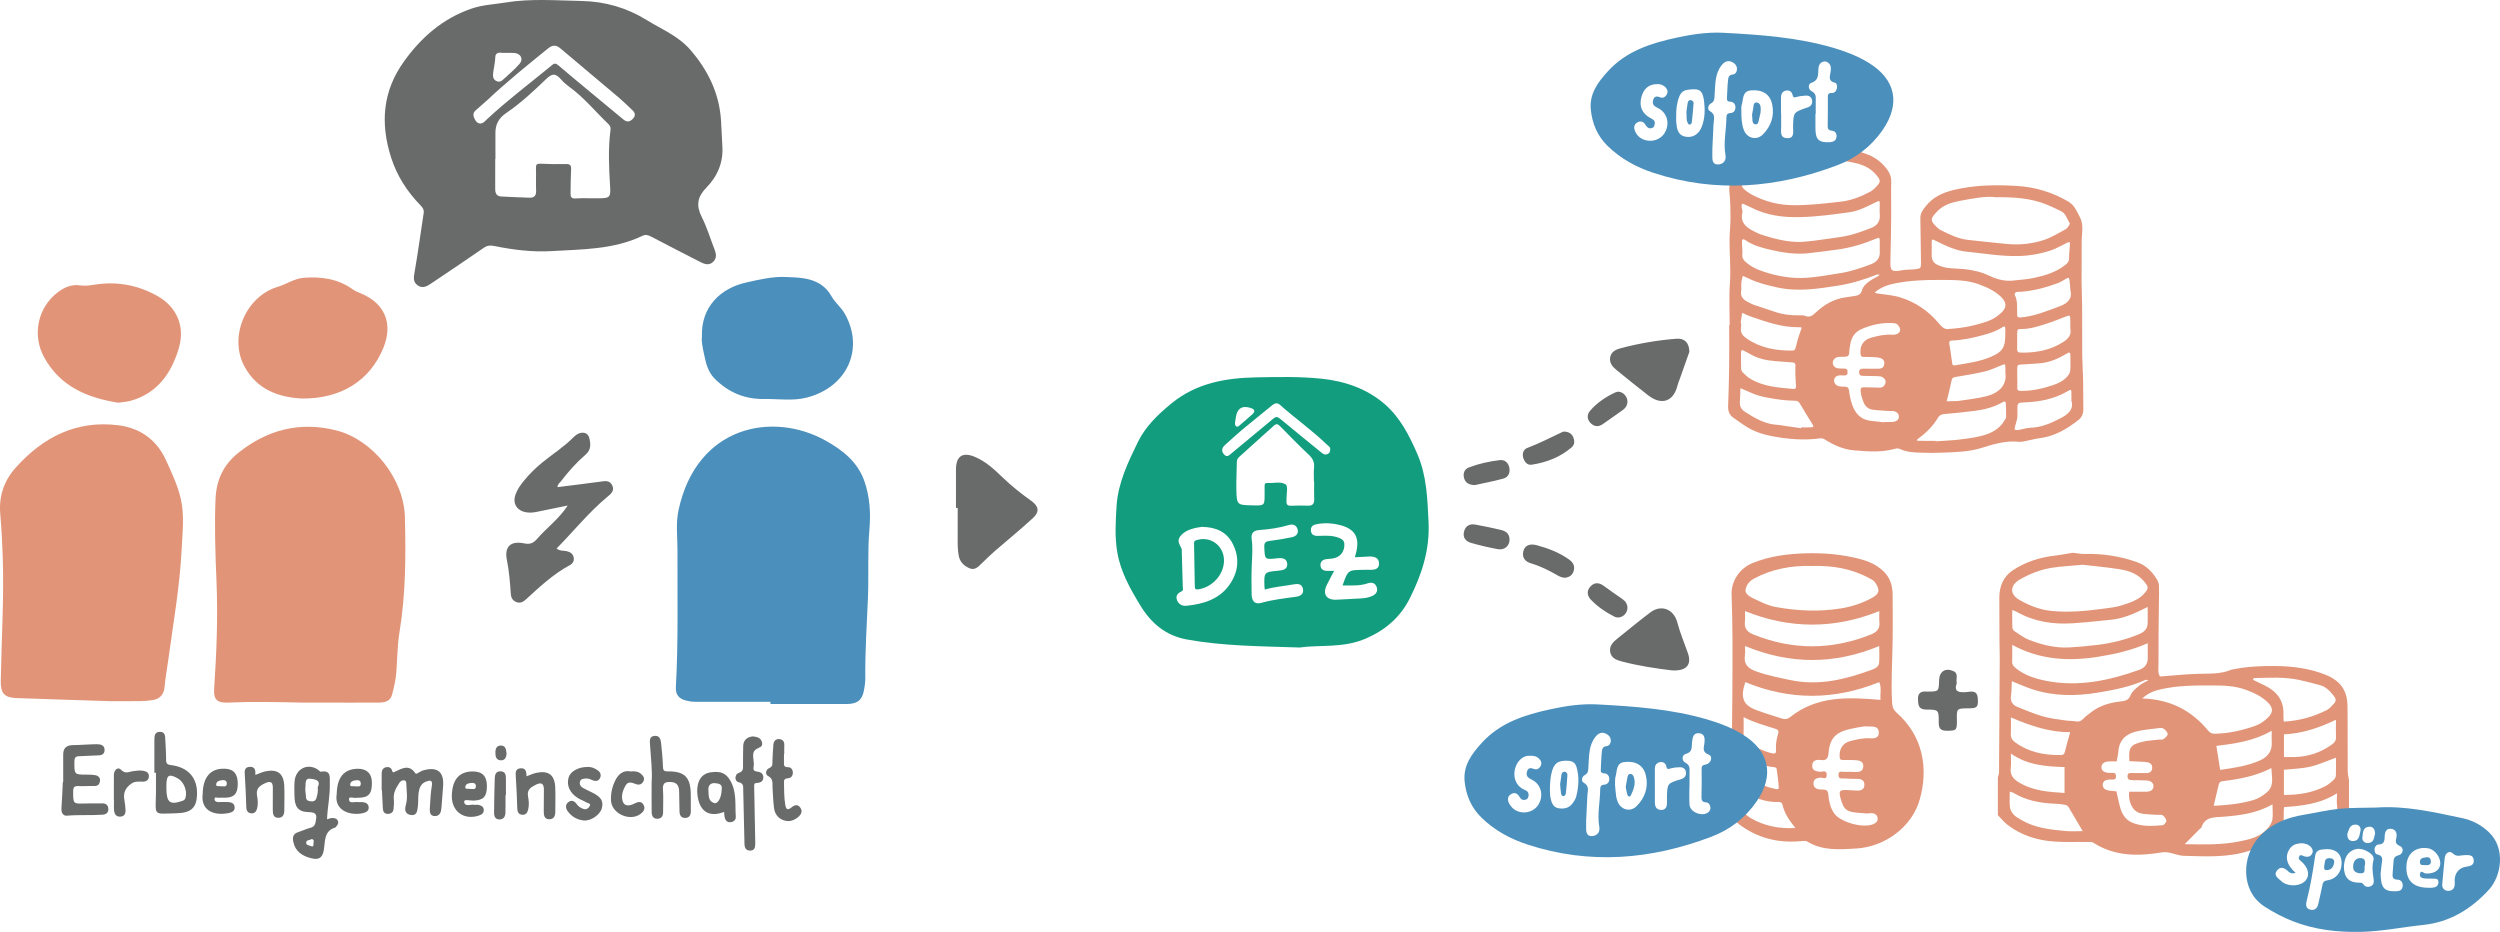 <svg xmlns="http://www.w3.org/2000/svg" width="936" height="349" viewBox="0 0 936 349">
  <g fill="none" fill-rule="evenodd">
    <path fill="#696A6A" d="M262.722,81.222 C264.7,85.127 265.958,89.396 267.563,93.493 C268.199,95.119 268.368,96.7 267.021,98.014 C265.515,99.482 263.844,98.936 262.25,98.12 C256.173,95.008 250.089,91.906 244.05,88.721 C242.868,88.098 241.855,87.654 240.53,88.29 C229.742,93.462 218.069,93.326 206.512,94.014 C199.24,94.446 192.129,93.53 185.051,92.103 C183.601,91.81 182.461,91.855 181.135,92.778 C174.68,97.271 168.118,101.612 161.598,106.014 C159.985,107.103 158.321,108.195 156.395,106.852 C154.523,105.546 154.897,103.761 155.246,101.744 C156.51,94.454 157.493,87.115 158.619,79.801 C158.807,78.582 158.327,77.795 157.505,76.954 C152.437,71.765 148.589,65.808 146.388,58.851 C142.365,46.133 143.227,34.175 151.257,22.99 C157.789,13.891 165.816,6.929 176.487,3.238 C180.627,1.806 185.004,1.633 189.282,0.937 C198.738,-0.602 208.235,0.172 217.731,0.366 C226.563,0.545 234.677,2.894 242.158,7.529 C247.753,10.995 253.986,13.47 258.46,18.65 C265.106,26.346 269.345,35.016 269.962,45.279 C270.145,48.338 270.28,51.4 270.437,54.46 C270.907,60.659 268.688,65.95 264.466,70.248 C261.111,73.665 260.545,76.919 262.722,81.222 Z M236.825,44.604 C237.942,43.532 237.989,42.394 236.833,41.306 C235.12,39.693 233.445,38.033 231.653,36.513 C224.393,30.358 217.086,24.259 209.817,18.116 C208.259,16.8 206.905,16.75 205.246,18.093 C197.484,24.377 189.712,30.645 182.432,37.496 C180.983,38.86 179.391,40.075 177.951,41.448 C176.935,42.417 177.175,43.588 177.793,44.707 C178.248,45.53 178.797,46.231 179.86,46.241 C180.888,46.229 181.458,45.46 182.11,44.85 C189.798,37.653 198.219,31.335 206.339,24.656 C207.173,23.97 207.712,23.331 208.999,24.424 C217.084,31.291 225.304,37.998 233.458,44.783 C234.694,45.811 235.777,45.609 236.825,44.604 Z M228.586,48.544 C228.704,47.647 228.364,46.987 227.727,46.382 C222.874,41.769 218.657,36.491 213.172,32.534 C212.08,31.747 211.031,30.844 210.149,29.831 C208.017,27.38 206.814,27.338 204.401,29.663 C199.697,34.196 194.916,38.654 189.497,42.336 C186.823,44.153 185.446,46.524 185.484,49.76 C185.521,53.027 185.492,56.294 185.492,59.561 L185.413,59.561 C185.413,63.282 185.428,67.003 185.406,70.724 C185.397,72.274 185.857,73.469 187.6,73.565 C191.129,73.761 194.662,73.883 198.194,74.02 C200.012,74.09 200.795,73.271 200.719,71.381 C200.607,68.574 200.757,65.757 200.663,62.949 C200.619,61.639 200.968,61.229 202.327,61.294 C205.498,61.444 208.68,61.497 211.853,61.419 C213.423,61.38 213.901,61.896 213.821,63.43 C213.665,66.419 213.66,69.416 213.616,72.41 C213.597,73.626 213.823,74.4 215.459,74.3 C218.442,74.116 221.445,74.283 224.438,74.245 C228.28,74.196 228.665,73.806 228.43,69.982 C227.991,62.831 227.64,55.683 228.586,48.544 Z M184.596,27.711 C184.491,28.706 184.721,29.744 185.74,30.29 C186.516,30.706 187.384,30.691 188.036,30.094 C190.242,28.079 192.564,26.153 194.511,23.907 C196.108,22.065 194.91,19.928 192.431,19.818 C190.986,19.754 189.535,19.807 188.087,19.807 C186.774,19.504 185.49,19.834 185.449,21.277 C185.385,23.471 184.822,25.562 184.596,27.711 Z"/>
    <path fill="#4B8FBC" d="M288.447,262.766 C279.008,262.766 269.569,262.784 260.131,262.744 C258.966,262.739 257.769,262.541 256.645,262.229 C254.194,261.546 252.898,260.12 253.051,257.293 C253.969,240.35 253.596,223.388 253.654,206.432 C253.672,201.266 252.946,196.065 254.052,190.939 C260.874,159.314 289.328,153.936 309.092,164.958 C315.413,168.484 320.998,172.832 323.537,179.897 C325.674,185.84 326.047,192.094 325.502,198.371 C324.77,206.798 325.302,215.246 324.966,223.679 C324.566,233.728 323.864,243.766 323.965,253.834 C323.982,255.537 323.712,257.271 323.358,258.945 C322.66,262.243 320.815,263.565 317.022,263.574 C307.497,263.596 297.972,263.58 288.447,263.58 C288.447,263.309 288.447,263.037 288.447,262.766 Z M262.805,126.128 C262.361,114.754 269.964,107.862 279.348,105.774 C284.176,104.699 288.997,103.517 293.997,103.698 C296.346,103.782 298.716,103.854 301.029,104.224 C305.384,104.919 309.017,106.809 311.281,110.876 C312.644,113.326 314.966,115.078 316.351,117.564 C323.666,130.691 317.166,144.934 302.122,148.836 C296.805,150.215 291.476,149.304 286.147,149.385 C278.863,149.498 272.824,146.967 267.654,141.855 C265.012,139.242 264.301,135.959 263.601,132.642 C263.082,130.183 262.548,127.68 262.805,126.128 Z"/>
    <path fill="#696A6A" d="M212.549 189.268C208.353 190.128 204.545 190.92 200.732 191.686 199.387 191.956 198.023 192.024 196.671 191.737 193.372 191.037 191.872 188.353 192.993 185.168 193.698 183.166 194.939 181.481 196.262 179.864 198.281 177.397 200.563 175.18 203.029 173.163 206.956 169.95 211.272 167.247 214.858 163.57 217.129 161.241 220.031 161.59 220.629 163.974 221.174 166.151 221.375 168.384 219.266 170.195 215.815 173.158 212.799 176.56 210.036 180.175 209.566 180.79 208.764 181.218 208.743 182.383 214.098 181.705 219.398 181.065 224.687 180.345 226.443 180.106 228.213 179.679 229.204 181.695 230.219 183.762 228.714 184.92 227.388 186.02 220.44 191.784 214.826 198.839 208.391 205.357 209.635 206.41 211.076 206.062 212.309 206.392 213.564 206.728 214.49 207.347 214.776 208.634 215.07 209.96 214.445 211.006 213.333 211.604 207.095 214.953 202.01 219.759 196.847 224.478 195.797 225.438 194.609 226.017 193.123 225.324 191.805 224.708 191.328 223.658 191.237 222.279 190.955 218.025 190.614 213.8 189.767 209.585 188.774 204.644 191.229 202.391 196.249 203.446 198.45 203.908 199.707 203.354 201.114 201.729 204.723 197.562 209.299 194.278 212.549 189.268M357.912 190.173C357.912 185.361 357.899 180.547 357.915 175.734 357.932 170.704 360.461 169.114 365.083 171.086 369.113 172.805 372.248 175.728 375.309 178.679 378.661 181.909 382.267 184.78 386.041 187.471 388.915 189.52 389.32 191.571 386.747 193.949 382.152 198.197 377.272 202.135 372.548 206.245 370.835 207.735 369.21 209.328 367.579 210.909 366.322 212.128 365.043 213.571 363.123 212.81 361.048 211.985 359.425 210.506 358.963 208.142 358.56 206.081 358.535 203.992 358.554 201.897 358.59 197.989 358.564 194.08 358.564 190.173L357.912 190.173zM632.495 131.745C631.463 134.658 630.202 138.218 628.942 141.777 628.64 142.63 628.265 143.465 628.053 144.339 626.601 150.293 622.136 151.89 617.186 148.094 613.157 145.004 609.229 141.78 605.279 138.588 603.753 137.353 602.447 135.885 602.855 133.746 603.274 131.556 605.114 130.805 607.009 130.311 613.779 128.549 620.658 127.363 627.633 126.826 630.672 126.592 632.468 128.275 632.495 131.745zM585.863 161.577C587.274 161.715 588.454 162.307 589.027 163.708 589.577 165.054 589.596 166.472 588.431 167.477 584.136 171.183 579.016 173.124 573.492 173.984 571.85 174.24 570.824 172.996 570.338 171.515 569.821 169.946 570.344 168.279 571.717 167.756 576.287 166.016 580.617 163.794 585.018 161.709 585.253 161.598 585.551 161.622 585.863 161.577zM552.147 181.626C549.834 181.547 548.561 180.674 548.113 178.856 547.689 177.134 548.338 175.631 549.934 175.02 553.669 173.588 557.592 172.732 561.553 172.26 563.335 172.047 564.697 173.211 565.084 175.036 565.492 176.962 564.758 178.653 562.863 179.178 559.195 180.194 555.439 180.892 552.147 181.626zM609.318 150.255C609.339 151.756 608.591 152.809 607.402 153.637 604.957 155.342 602.536 157.08 600.091 158.787 598.55 159.862 597 159.808 595.643 158.52 594.175 157.126 594.035 155.317 595.269 153.863 597.871 150.797 601.214 148.565 604.831 146.9 606.87 145.961 609.267 147.964 609.318 150.255zM625.999 250.999C620.374 250.318 613.735 249.368 607.23 247.655 605.26 247.137 603.269 246.446 602.853 244.113 602.451 241.853 603.918 240.388 605.516 239.106 609.619 235.817 613.682 232.472 617.872 229.295 622.02 226.151 626.701 228.104 627.991 233.056 629.012 236.968 630.624 240.725 631.957 244.557 633.429 248.788 631.518 251.31 625.999 250.999zM586.011 216.314C584.864 216.293 583.966 215.896 583.089 215.391 579.948 213.584 576.737 211.949 573.224 210.928 571.074 210.303 569.782 208.843 570.315 206.45 570.793 204.303 572.676 203.401 575.3 204.109 579.685 205.292 583.912 206.895 587.619 209.599 589.043 210.638 589.746 212.053 589.15 213.872 588.633 215.444 587.446 216.126 586.011 216.314zM565.174 201.986C565.219 204.328 563.32 206.066 560.808 205.611 557.418 204.995 554.049 204.196 550.736 203.252 548.663 202.661 547.515 201.106 548.18 198.853 548.786 196.8 550.359 196.012 552.43 196.411 555.639 197.03 558.855 197.642 562.027 198.423 564.224 198.963 565.138 200.167 565.174 201.986zM609.315 227.578C609.303 230.107 606.671 231.996 604.383 230.842 601.155 229.212 598.14 227.155 595.628 224.527 594.147 222.977 593.971 221.054 595.599 219.43 597.125 217.909 598.807 218.143 600.488 219.379 602.743 221.037 605.047 222.628 607.349 224.223 608.535 225.045 609.317 226.073 609.315 227.578zM142.898 295.897C142.898 293.811 142.906 291.726 142.895 289.64 142.889 288.539 143.265 287.601 144.356 287.293 145.397 286.999 146.454 287.31 146.769 288.455 147.053 289.486 147.355 289.168 148.029 288.849 150.575 287.648 153.193 286.142 155.431 289.414 155.8 289.954 156.204 289.541 156.594 289.335 157.234 288.998 157.862 288.588 158.548 288.398 163.855 286.924 166.373 289.074 165.881 294.577 165.648 297.187 165.465 299.803 165.277 302.418 165.165 303.981 164.703 305.49 162.936 305.543 160.891 305.605 160.839 303.918 160.944 302.408 161.134 299.699 161.188 296.958 161.672 294.298 162.148 291.683 160.652 292.198 159.389 292.679 157.589 293.366 156.964 295.087 156.727 296.822 156.494 298.52 156.655 300.271 156.444 301.975 156.248 303.561 156.085 305.571 153.713 305.116 151.675 304.724 151.417 303.223 151.961 301.332 152.677 298.848 152.236 296.281 152.13 293.748 152.105 293.147 152.147 292.322 151.396 292.167 150.66 292.014 149.958 292.416 149.537 293.072 148.364 294.905 147.216 296.727 147.442 299.085 147.563 300.335 147.485 301.62 147.357 302.874 147.224 304.168 146.323 304.756 145.081 304.722 143.815 304.687 143.404 303.768 143.336 302.69 143.193 300.428 143.108 298.163 142.999 295.898 142.965 295.898 142.932 295.897 142.898 295.897zM23.664 292.812C23.664 289.366 23.662 285.918 23.664 282.471 23.666 279.945 25.018 278.978 27.45 278.963 30.343 278.945 33.235 278.664 36.128 278.633 37.622 278.618 39.245 278.919 39.153 280.921 39.068 282.762 37.564 282.804 36.135 282.841 33.968 282.898 31.805 283.061 29.639 283.121 28.317 283.157 27.864 283.636 27.854 285.066 27.819 290.041 27.745 290.029 32.711 290.021 33.705 290.02 34.714 290.053 35.688 290.225 36.779 290.417 37.557 291.17 37.456 292.294 37.355 293.419 36.817 294.319 35.37 294.279 33.378 294.223 31.378 294.407 29.391 294.302 27.825 294.22 27.385 294.739 27.391 296.31 27.408 300.997 27.332 300.971 31.919 300.815 34.004 300.743 36.094 300.829 38.18 300.783 39.601 300.751 40.447 301.346 40.557 302.779 40.674 304.292 39.692 304.936 38.393 305.025 33.969 305.328 29.529 305.002 25.094 305.391 23.512 305.53 22.895 304.174 23.014 302.532 23.248 299.297 23.356 296.053 23.517 292.813 23.566 292.813 23.615 292.812 23.664 292.812zM243.964 293.013C244.313 288.659 243.659 283.534 243.336 278.396 243.253 277.069 243.231 275.728 244.995 275.522 246.857 275.304 247.339 276.681 247.496 278.076 247.827 281.04 248.11 284.016 248.211 286.994 248.257 288.359 248.491 288.824 250 288.809 256.418 288.744 258.6 291.042 258.633 297.63 258.644 299.715 258.63 301.801 258.634 303.886 258.637 305.285 257.981 306.187 256.566 306.237 255.093 306.288 254.465 305.269 254.415 303.956 254.318 301.422 254.354 298.883 254.27 296.349 254.209 294.494 253.698 293.001 251.421 292.81 249.281 292.63 247.996 292.978 248.209 295.626 248.434 298.421 248.229 301.248 248.267 304.06 248.288 305.612 247.563 306.53 246.058 306.551 244.583 306.572 244.014 305.426 243.988 304.164 243.918 300.719 243.964 297.272 243.964 293.013zM281.783 275.7C283.444 275.832 284.999 276.261 285.328 278.076 285.648 279.838 283.98 279.829 282.966 280.599 281.153 281.977 282.38 284.504 282.228 286.533 282.165 287.38 281.644 288.679 283.276 288.838 284.686 288.974 285.812 289.533 285.788 291.098 285.766 292.551 284.663 293.091 283.362 293.129 282.262 293.161 282.349 293.79 282.367 294.59 282.521 301.389 282.634 308.19 282.758 314.991 282.763 315.263 282.774 315.535 282.77 315.807 282.75 317.156 282.6 318.49 280.822 318.457 279.213 318.428 278.755 317.366 278.728 315.878 278.606 309.172 278.426 302.467 278.262 295.761 278.231 294.499 278.53 293.316 276.554 292.869 274.93 292.502 274.965 289.904 276.627 289.357 278.342 288.792 278.19 287.709 278.192 286.46 278.197 284.106 278.194 281.752 278.253 279.399 278.311 277.117 279.608 275.971 281.783 275.7zM293.52 282.31C293.52 283.31 293.534 284.31 293.516 285.309 293.498 286.317 293.37 287.248 294.937 287.224 296.014 287.206 296.778 287.947 296.833 289.145 296.893 290.447 296.202 291.314 294.972 291.384 293.754 291.454 293.481 291.956 293.518 293.037 293.611 295.756 293.52 298.477 293.982 301.187 294.274 302.903 294.758 303.593 296.359 302.281 297.455 301.383 298.66 300.976 299.639 302.389 300.624 303.812 299.893 305.033 298.786 305.945 297.164 307.281 295.3 307.848 293.217 307.041 291.142 306.238 290.058 304.585 289.794 302.5 289.475 299.984 289.388 297.437 289.231 294.901 289.13 293.273 289.645 291.615 287.551 290.524 286.35 289.899 286.728 288.121 287.93 287.615 289.489 286.957 289.147 285.876 289.205 284.771 289.307 282.778 289.358 280.779 289.558 278.794 289.69 277.479 290.42 276.541 291.903 276.731 293.387 276.92 293.731 277.97 293.645 279.315 293.58 280.309 293.632 281.311 293.632 282.31L293.52 282.31zM95.598 290.127C97.053 289.605 98.201 289.035 99.414 288.784 103.894 287.86 106.202 289.596 106.424 294.165 106.574 297.243 106.444 300.335 106.446 303.421 106.447 304.977 105.888 306.201 104.173 306.185 102.327 306.168 102.128 304.717 102.128 303.269 102.128 300.456 102.146 297.644 102.147 294.831 102.147 292.806 101.249 292.319 99.42 293.153 97.313 294.114 95.711 295.144 96.254 298.005 96.525 299.435 96.654 301.035 96.286 302.589 95.985 303.858 95.313 304.589 94.067 304.504 92.788 304.417 92.262 303.543 92.217 302.257 92.077 298.273 91.932 294.288 91.66 290.313 91.553 288.73 91.425 287.229 93.481 287.104 95.543 286.979 95.714 288.537 95.598 290.127zM197.129 290.646C198.516 290.149 199.663 289.58 200.877 289.331 205.356 288.41 207.66 290.149 207.88 294.719 208.028 297.798 207.899 300.89 207.901 303.976 207.902 305.536 207.331 306.754 205.619 306.732 203.777 306.708 203.581 305.253 203.585 303.806 203.592 301.084 203.602 298.362 203.633 295.64 203.66 293.307 202.605 292.778 200.617 293.801 198.807 294.734 197.181 295.573 197.716 298.296 198.009 299.788 198.141 301.505 197.738 303.144 197.428 304.406 196.761 305.143 195.51 305.049 194.229 304.953 193.717 304.07 193.672 302.789 193.532 298.805 193.39 294.82 193.114 290.844 193.004 289.251 192.898 287.772 194.949 287.645 197.056 287.515 197.069 289.174 197.129 290.646zM219.896 287.158C221.289 287.039 222.603 287.556 223.818 288.427 224.862 289.175 225.157 290.216 224.655 291.297 224.104 292.484 223.002 292.59 221.868 292.118 221.038 291.773 220.258 291.364 219.294 291.473 218.37 291.578 217.408 291.575 217.135 292.694 216.889 293.703 217.39 294.49 218.229 294.971 219.311 295.594 220.453 296.11 221.579 296.654 225.066 298.342 226.057 299.929 225.312 302.656 224.661 305.038 221.243 307.452 218.564 307.187 216.138 306.948 214.07 305.781 212.606 303.81 211.806 302.734 211.528 301.36 212.721 300.373 213.955 299.351 215.107 299.871 215.947 301.097 216.592 302.04 217.549 302.57 218.554 302.902 219.549 303.231 220.425 302.549 220.812 301.763 221.317 300.736 220.076 300.754 219.577 300.439 218.59 299.818 217.441 299.456 216.445 298.846 213.298 296.914 212.018 294.028 212.899 291.049 213.556 288.826 216.516 287.149 219.896 287.158zM236.122 288.824C237.623 288.69 238.943 288.788 240.059 289.796 240.857 290.516 241.438 291.301 240.954 292.395 240.441 293.554 239.441 294.003 238.267 293.623 236.886 293.178 235.343 292.323 234.364 293.871 233.2 295.71 232.44 298.011 233.162 300.077 233.902 302.194 236.033 301.615 237.513 300.856 238.973 300.108 240.17 299.89 240.976 301.39 241.767 302.862 240.828 304.03 239.646 304.852 235.681 307.614 229.04 304.586 228.767 299.821 228.609 297.089 229.207 294.385 230.482 291.951 231.654 289.713 233.466 288.292 236.122 288.824zM42.626 299.615C42.626 296.46 42.605 293.303 42.634 290.148 42.651 288.271 44.14 286.953 45.302 288.179 46.939 289.907 48.211 288.927 49.696 288.736 51.042 288.563 52.374 288.344 53.745 288.603 54.97 288.836 55.828 289.416 55.74 290.727 55.657 291.989 54.84 292.627 53.55 292.647 52.113 292.67 50.613 292.434 49.324 293.291 47.097 294.77 46.028 296.769 46.572 299.518 46.815 300.75 46.923 302.015 46.993 303.27 47.065 304.576 46.627 305.629 45.121 305.746 43.484 305.874 42.844 304.79 42.708 303.412 42.584 302.158 42.681 300.883 42.681 299.616 42.663 299.616 42.645 299.616 42.626 299.615zM189.256 297.722C189.256 299.889 189.309 302.059 189.236 304.223 189.191 305.589 188.663 306.785 187.053 306.802 185.382 306.822 184.966 305.618 184.984 304.222 185.039 299.984 185.079 295.743 185.229 291.508 185.277 290.135 185.589 288.662 187.491 288.78 189.393 288.898 189.4 290.378 189.413 291.766 189.432 293.751 189.418 295.737 189.418 297.722L189.256 297.722zM189.668 282.218C189.544 283.47 189.101 284.741 187.489 284.664 185.729 284.579 185.465 283.224 185.476 281.714 185.486 280.23 185.969 279.114 187.563 279.132 189.436 279.155 189.46 280.743 189.668 282.218zM126.414 307.171C126.896 308.028 126.481 308.737 125.934 309.395 125.818 309.534 125.726 309.757 125.581 309.801 121.137 311.13 121.815 315.056 121.225 318.345 120.722 321.153 119.37 322.027 116.639 321.352 113.273 320.521 110.61 318.941 109.82 315.212 109.451 313.471 109.711 312.184 111.603 311.568 113.148 311.065 114.628 310.332 116.195 309.937 117.475 309.614 117.975 308.884 118.177 307.702 118.524 305.664 118.977 304.109 115.671 304.063 111.579 304.006 110.287 302.088 110.245 297.857 110.227 296.042 110.129 294.214 110.302 292.415 110.754 287.753 115.256 285.599 119.052 288.159 119.42 288.407 119.807 288.978 120.104 288.926 124.135 288.232 123.408 291.128 123.477 293.364 123.615 297.814 122.617 302.186 122.444 306.727 123.111 306.554 123.686 306.313 124.274 306.276 125.1 306.224 125.948 306.344 126.414 307.171zM64.015 286.453C70.492 287.24 73.975 291.249 73.771 297.476 73.613 302.301 71.717 304.335 66.135 304.481 57.219 304.713 58.244 305.666 58.383 297.17 58.426 294.563 58.389 291.955 58.389 289.346 58.191 289.346 57.993 289.345 57.795 289.345 57.795 285.179 57.794 281.014 57.796 276.848 57.796 275.388 58.02 274.003 59.885 274 61.835 273.998 61.827 275.521 61.89 276.907 62.006 279.435 62.198 281.963 62.185 284.492 62.178 285.882 62.643 286.287 64.015 286.453zM273.445 292.302C275.898 296.55 275.154 301.206 275.479 305.726 275.568 306.974 274.687 307.746 273.457 307.841 272.296 307.931 271.607 307.186 271.331 306.123 271.175 305.524 271.19 304.88 271.1 303.981 265.763 306.044 262.246 304.048 261.284 298.646 260.994 297.018 260.909 295.437 261.279 293.803 261.885 291.121 263.472 289.514 266.188 289.142 270.051 288.613 271.892 289.613 273.445 292.302zM81.749 298.684C81.24 298.732 80.31 298.139 80.33 299.251 80.342 299.96 80.987 300.291 81.694 300.295 82.963 300.301 84.238 300.206 85.501 300.294 86.623 300.372 87.712 300.768 87.842 302.099 87.967 303.388 87.182 304.046 85.959 304.333 80.977 305.501 74.967 304.089 75.887 297.123 76.031 290.815 78.915 287.591 84.222 287.805 87.532 287.937 89.066 289.799 89.022 293.63 88.981 297.211 87.63 298.623 84.196 298.666 83.38 298.676 82.558 298.608 81.749 298.684zM177.246 299.746C176.032 299.788 173.688 299.105 173.777 300.16 173.952 302.253 176.242 301.033 177.614 301.318 178.047 301.408 178.533 301.232 178.968 301.317 179.969 301.512 180.99 301.86 181.111 303.044 181.237 304.284 180.557 304.931 179.314 305.342 173.692 307.202 168.997 303.775 169.165 297.838 169.336 291.759 172.008 288.76 177.188 288.83 180.648 288.878 182.316 290.678 182.296 294.345 182.274 298.325 180.981 299.617 177.246 299.746zM135.589 300.297C136.721 300.4 137.813 300.743 138.01 302.025 138.235 303.483 137.242 304.117 135.979 304.419 131.44 305.504 124.946 303.712 126.07 297.194 126.206 291.061 128.75 287.975 133.793 287.825 137.182 287.724 139.166 289.525 139.236 292.765 139.331 297.166 138.066 298.648 134.182 298.679 134.001 298.681 133.807 298.635 133.641 298.685 132.61 298.993 130.633 297.98 130.652 299.18 130.683 301.097 132.757 300.093 133.963 300.303 134.488 300.394 135.051 300.248 135.589 300.297zM69.407 298.811C70.229 296.376 68.973 292.847 66.657 291.496 63.381 289.583 62.364 290.11 62.307 293.75 62.299 294.29 62.306 294.831 62.306 295.372 62.357 300.29 63.601 301.378 67.773 300.01 68.385 299.809 69.103 299.712 69.407 298.811zM270.193 295.632C270.59 293.54 269.077 293.361 267.764 293.221 265.886 293.022 265.09 294.22 265.227 295.889 265.374 297.691 265.048 299.939 267.362 300.658 268.794 301.104 270.125 298.595 270.193 295.632zM83.473 292.08C82.295 292.131 81.095 292.438 80.939 293.57 80.77 294.787 82.116 294.111 82.751 294.409 83.535 294.245 84.743 294.905 84.906 293.544 85.001 292.756 84.616 292.031 83.473 292.08zM178.169 294.532C178.259 293.704 177.832 293.064 176.718 293.12 175.558 293.179 174.342 293.408 174.209 294.585 174.076 295.755 175.389 295.146 176.043 295.408 176.817 295.242 178.019 295.914 178.169 294.532zM133.558 292.096C132.382 292.17 131.181 292.525 131.103 293.674 131.024 294.837 132.371 294.119 133.019 294.446 133.792 294.26 135.016 294.931 135.08 293.47 135.119 292.585 134.636 292.029 133.558 292.096zM118.485 298.718C118.839 297.492 119.157 296.28 118.957 294.746 120.399 291.906 117.594 291.738 116.115 291.553 113.97 291.284 114.561 293.531 114.343 294.756 114.144 295.876 114.537 297.09 114.542 298.263 114.547 299.601 115.332 299.941 116.445 300.03 117.474 300.114 118.169 299.813 118.485 298.718zM116.379 316.771C117.385 317.212 117.402 316.436 117.37 315.821 117.339 315.223 117.845 314.35 116.695 314.132 116.029 314.63 114.729 314.351 114.632 315.442 114.542 316.462 115.688 316.468 116.379 316.771z"/>
    <path fill="#129E7E" d="M512.813,213.325 C511.997,213.289 511.177,213.339 510.36,213.348 C504.668,213.419 504.668,213.419 502.648,219.211 C505.846,219.151 509.01,219.454 512.067,218.401 C513.618,217.868 514.845,218.263 515.414,219.759 C515.981,221.252 515.285,222.413 513.855,223.085 C512.524,223.711 511.091,223.961 509.638,224.047 C506.558,224.229 503.477,224.389 500.394,224.529 C496.58,224.702 495.077,222.428 496.755,219.005 C497.58,217.325 498.482,215.684 499.5,213.737 C498.324,213.737 497.53,213.746 496.736,213.735 C495.336,213.715 494.419,212.95 494.378,211.618 C494.338,210.287 495.224,209.485 496.599,209.345 C497.322,209.27 498.045,209.205 498.767,209.123 C501.69,208.792 503.528,206.53 503.321,203.568 C503.227,202.232 502.238,201.734 501.22,201.342 C498.874,200.436 496.406,200.519 493.954,200.638 C492.357,200.716 490.9,200.518 490.796,198.563 C490.705,196.814 491.997,196.398 493.487,196.158 C496.323,195.699 499.107,195.884 501.85,196.622 C507.243,198.073 509.049,201.137 507.804,206.584 C507.667,207.182 507.499,207.773 507.273,208.645 C509.173,208.54 510.868,208.424 512.565,208.359 C514.455,208.288 516.262,208.76 516.318,210.947 C516.374,213.113 514.598,213.402 512.813,213.325 M483.447,189.348 C482.14,189.412 481.562,188.967 481.666,187.66 C481.687,187.389 481.674,187.115 481.668,186.843 C481.631,184.961 482.315,182.067 481.398,181.41 C479.61,180.13 476.882,180.977 474.549,180.84 C473.684,180.789 473.443,181.151 473.466,181.931 C473.497,182.93 473.464,183.93 473.468,184.929 C473.482,189.309 473.483,189.309 468.981,189.211 C463.114,189.081 463.037,189.083 462.896,183.265 C462.813,179.819 463.059,176.366 463.07,172.916 C463.073,171.958 463.567,171.413 464.173,170.867 C468.419,167.041 472.682,163.234 476.91,159.388 C477.881,158.505 478.496,158.777 479.334,159.635 C482.815,163.201 486.299,166.771 489.938,170.175 C491.461,171.598 492.201,173.034 491.977,175.126 C491.795,176.832 491.94,178.573 491.94,180.299 C491.965,180.3 491.991,180.3 492.016,180.3 C492.016,182.478 491.947,184.66 492.039,186.835 C492.112,188.551 491.507,189.381 489.712,189.327 C487.626,189.265 485.531,189.248 483.447,189.348 M485.166,223.44 C480.865,224.022 476.568,224.5 472.356,225.683 C469.895,226.375 468.685,225.263 468.609,222.484 C468.505,218.678 468.513,214.859 468.686,211.055 C468.826,207.97 469.059,204.904 468.631,201.823 C468.341,199.731 469.192,198.629 471.438,198.452 C475.139,198.161 478.832,197.691 482.401,196.604 C484.104,196.086 485.376,196.558 485.831,198.221 C486.277,199.849 485.149,200.829 483.7,201.131 C480.959,201.702 478.189,202.174 475.41,202.515 C473.915,202.699 473.276,203.045 473.352,204.799 C473.556,209.554 473.445,209.571 478.273,209.014 C480.071,208.807 481.814,209.048 481.944,211.16 C482.065,213.124 480.358,213.512 478.713,213.659 C473.245,214.15 473.245,214.16 473.404,219.622 C473.412,219.889 473.472,220.156 473.55,220.742 C477.182,219.657 480.81,219.435 484.365,218.786 C485.876,218.51 487.411,218.539 487.823,220.436 C488.271,222.505 486.733,223.228 485.166,223.44 M460.282,218.98 C456.436,224.412 450.501,226.157 444.205,226.799 C442.683,226.954 441.307,226.281 440.695,224.745 C440.069,223.173 440.851,222.125 442.262,221.48 C443.205,221.049 442.845,220.245 442.83,219.586 C442.729,215.224 442.588,210.864 442.458,206.504 C442.447,206.14 442.519,205.736 442.384,205.423 C441.758,203.973 440.564,202.627 441.794,200.927 C443.099,199.123 445.018,198.336 447.05,197.791 C448.178,197.487 449.357,197.38 450.078,197.258 C455.339,197.365 459.253,199.154 461.509,203.54 C464.254,208.873 463.655,214.217 460.282,218.98 M458.661,166.584 C460.833,164.663 462.943,162.668 465.168,160.81 C468.782,157.795 472.486,154.889 476.11,151.887 C477.132,151.041 478.097,150.575 479.214,151.569 C484.957,156.679 491.271,161.113 496.804,166.467 C497.355,167 498.231,167.413 498.003,168.346 C498.09,169.19 497.666,169.669 497.083,169.969 C496.273,170.386 495.604,170.154 494.876,169.554 C489.71,165.298 484.459,161.142 479.337,156.834 C478.26,155.929 477.68,155.923 476.652,156.789 C471.534,161.099 466.343,165.324 461.208,169.614 C460.276,170.392 459.418,171.424 458.267,170.122 C457.174,168.886 457.45,167.655 458.661,166.584 M462.459,157.833 C462.541,157.301 462.621,156.767 462.699,156.235 C463.196,152.866 465.109,151.679 468.395,152.788 C469.765,153.25 470.053,154.074 468.857,155.123 C467.372,156.424 465.916,157.759 464.395,159.015 C463.955,159.379 463.401,160.076 462.775,159.59 C462.295,159.217 462.332,158.467 462.459,157.833 M534.853,195.484 C535.354,205.855 532.297,215.155 527.776,224.114 C524.233,231.134 518.676,235.928 511.277,239.113 C502.88,242.729 494.126,241.354 486.558,242.427 C471.767,241.935 457.953,241.9 444.311,239.412 C436.444,237.977 430.98,233.338 426.932,226.673 C423.11,220.382 419.506,214.01 418.282,206.615 C417.343,200.946 417.688,195.227 418.033,189.553 C418.561,180.88 422.302,173.138 426.018,165.513 C428.859,159.684 433.482,155.241 438.521,151.101 C447.82,143.462 458.748,141.514 470.207,141.286 C478.368,141.124 486.543,140.941 494.698,141.78 C503.607,142.697 511.85,145.552 518.584,151.433 C524.276,156.407 527.719,163.176 530.693,170.076 C534.193,178.195 534.433,186.802 534.853,195.484 Z M458.252,210.389 C458.577,204.859 453.847,200.801 448.581,202.061 C447.748,202.26 447.02,202.335 447.048,203.504 C447.178,208.841 447.254,214.179 447.335,219.516 C447.347,220.376 447.518,220.817 448.58,220.663 C453.711,219.923 457.955,215.461 458.252,210.389 Z"/>
    <path fill="#E19477" d="M775.128,121.91 L775.122,121.91 C775.122,121.266 775.132,120.622 775.121,119.978 C775.083,117.826 775.094,117.859 772.992,118.681 C770.691,119.582 768.392,120.509 766.038,121.252 C763.073,122.187 760.12,123.181 756.926,123.178 C755.292,123.175 755.261,123.359 755.235,124.994 C755.205,126.833 755.254,128.674 755.224,130.513 C755.207,131.479 755.402,131.997 756.578,132.017 C762.199,132.117 767.513,131.191 772.37,128.114 C774.343,126.863 775.62,125.486 775.138,123.012 C775.069,122.658 775.128,122.278 775.128,121.91 Z M750.775,125.49 C750.775,124.665 750.779,123.841 750.774,123.016 C750.77,122.287 750.499,121.976 749.804,122.446 C747.574,123.954 745.057,124.754 742.494,125.456 C738.696,126.495 734.862,127.334 730.914,127.489 C729.941,127.527 729.671,127.853 729.839,128.827 C730.255,131.251 730.576,133.69 730.914,136.126 C730.995,136.709 731.283,136.887 731.832,136.795 C736.33,136.042 740.866,135.472 745.137,133.711 C749.593,131.874 750.79,130.173 750.775,125.49 Z M775.144,108.564 C775.044,107.377 775.002,106.182 774.826,105.007 C774.648,103.809 774.518,103.802 773.5,104.382 C772.467,104.972 771.455,105.65 770.348,106.047 C765.852,107.662 761.267,108.937 756.467,109.247 C755.917,109.283 755.335,109.219 754.83,109.387 C754.56,109.477 754.178,110.091 754.262,110.252 C755.465,112.575 755.184,115.077 755.207,117.536 C755.216,118.514 755.307,118.962 756.579,118.85 C761.776,118.393 766.514,116.402 771.301,114.609 C773.967,113.611 776.011,111.951 775.144,108.564 Z M755.246,141.385 L755.273,141.385 C755.273,142.58 755.33,143.778 755.256,144.968 C755.187,146.066 755.611,146.36 756.683,146.363 C760.771,146.375 764.702,145.514 768.535,144.236 C770.621,143.54 772.649,142.561 774.113,140.822 C774.61,140.233 775.058,139.417 775.111,138.675 C775.247,136.753 775.153,134.816 775.148,132.885 C775.145,131.894 774.705,131.835 773.953,132.293 C770.87,134.167 767.618,135.63 763.987,135.992 C761.614,136.228 759.226,136.308 756.846,136.468 C755.374,136.567 755.302,136.627 755.253,138.075 C755.217,139.177 755.246,140.282 755.246,141.385 Z M750.823,139.488 C750.823,138.932 750.843,138.289 750.819,137.647 C750.764,136.196 750.763,136.217 749.487,136.71 C747.353,137.535 745.262,138.558 743.055,139.088 C739.423,139.96 735.718,140.533 732.032,141.165 C731.294,141.291 730.876,141.532 730.72,142.273 C730.401,143.79 730.052,145.301 729.694,146.809 C729.421,147.959 729.117,149.102 728.826,150.248 C729.969,150.22 731.112,150.193 732.254,150.165 C732.529,150.158 732.809,150.178 733.08,150.134 C736.687,149.554 740.359,149.222 743.881,148.306 C747.704,147.313 751.574,144.676 750.823,139.488 Z M775.542,150.043 C775.542,148.851 775.547,148.118 775.542,147.385 C775.531,145.743 775.48,145.661 774.118,146.465 C769.165,149.388 763.735,150.415 758.089,150.65 C755.303,150.765 755.3,150.775 755.306,153.713 C755.308,154.632 755.397,155.566 755.26,156.465 C755.097,157.525 754.725,158.552 754.459,159.597 C754.357,159.999 754.297,160.412 754.218,160.82 C754.661,160.895 755.124,161.093 755.543,161.023 C757.078,160.771 758.592,160.207 760.126,160.163 C764.207,160.047 767.793,158.478 771.313,156.675 C774.173,155.21 776.527,153.376 775.542,150.043 Z M672.22,140.809 C672.209,140.808 672.198,140.807 672.187,140.807 C672.187,139.52 672.151,138.231 672.2,136.946 C672.23,136.171 672.032,135.76 671.176,135.707 C669.073,135.577 666.976,135.366 664.874,135.218 C661.454,134.975 658.165,134.29 655.17,132.515 C654.382,132.048 653.542,131.668 652.733,131.233 C652.172,130.931 651.867,131.107 651.862,131.717 C651.844,133.832 651.809,135.949 651.879,138.062 C651.896,138.555 652.196,139.144 652.555,139.498 C653.397,140.328 654.273,141.174 655.277,141.781 C660.243,144.782 665.871,145.111 671.442,145.625 C672.302,145.704 672.489,145.171 672.413,144.387 C672.299,143.198 672.28,142.002 672.22,140.809 Z M651.708,120.79 L651.86,120.813 C651.86,121.455 651.94,122.108 651.845,122.736 C651.556,124.649 652.498,125.743 654.008,126.779 C659.15,130.306 664.91,131.297 670.971,131.257 C671.892,131.251 672.134,130.838 672.335,129.964 C672.802,127.926 673.395,125.904 674.12,123.942 C674.646,122.519 674.775,122.499 673.367,122.514 C667.107,122.581 661.327,120.519 655.53,118.535 C654.414,118.153 653.354,117.606 652.268,117.135 L651.708,120.79 Z M674.383,160.328 C674.395,160.219 674.407,160.11 674.42,160 C675.616,160 676.813,160.038 678.007,159.989 C679.049,159.947 679.132,159.743 678.609,158.89 C677.028,156.306 675.425,153.737 673.89,151.127 C673.479,150.425 673.075,150.066 672.196,150.042 C670.182,149.986 668.155,149.887 666.165,149.592 C662.726,149.082 659.259,148.63 656.023,147.222 C654.557,146.583 653.083,145.961 651.613,145.331 C651.553,146.962 651.553,148.598 651.416,150.223 C651.271,151.953 651.817,153.229 653.316,154.189 C657.129,156.631 660.991,158.895 665.693,159.079 C666.33,159.104 666.961,159.268 667.597,159.359 C669.858,159.684 672.121,160.005 674.383,160.328 Z M724.688,165.054 C724.691,165.114 724.695,165.173 724.699,165.232 C727.53,165.036 730.372,164.938 733.188,164.617 C736.001,164.296 738.832,163.932 741.575,163.262 C745.197,162.378 748.523,160.845 750.502,157.376 C750.718,156.997 751.085,156.608 751.091,156.219 C751.119,154.505 751.075,152.787 750.98,151.074 C750.946,150.459 750.651,150.076 749.899,150.516 C746.678,152.398 743.129,153.322 739.476,153.804 C735.67,154.306 731.845,154.69 728.019,155.01 C726.903,155.103 726.156,155.399 725.57,156.397 C723.681,159.609 721.029,162.126 718.067,164.34 C717.873,164.485 717.724,164.69 717.553,164.867 C717.819,164.929 718.083,165.044 718.348,165.046 C720.461,165.061 722.574,165.054 724.688,165.054 Z M651.941,107.862 L651.935,107.862 C651.935,108.138 651.984,108.424 651.927,108.687 C651.45,110.877 652.567,112.156 654.384,113.046 C655.126,113.409 655.841,113.853 656.617,114.122 C659.129,114.992 661.679,115.755 664.185,116.643 C667.349,117.764 670.605,118.133 673.937,118.068 C674.574,118.055 675.279,118.016 675.838,118.256 C677.492,118.968 678.523,118.223 679.691,117.122 C682.884,114.112 686.546,111.913 691.005,111.32 C692.094,111.175 693.175,110.964 694.265,110.833 C695.614,110.671 696.671,110.246 697.095,108.751 C697.632,106.857 699.181,105.776 700.714,104.75 C701.474,104.242 702.332,103.885 703.127,103.428 C703.354,103.297 703.517,103.055 703.71,102.863 C703.38,102.835 703.003,102.687 702.727,102.796 C698.032,104.645 693.275,106.143 688.24,106.931 C680.608,108.125 673.034,109.324 665.332,107.607 C661.658,106.789 658.015,105.904 654.616,104.223 C653.929,103.883 653.21,103.603 652.507,103.295 C652.318,104.082 652.062,104.86 651.96,105.658 C651.867,106.382 651.941,107.126 651.941,107.862 Z M705.503,158.134 C705.508,158.086 705.513,158.037 705.518,157.989 C706.521,157.989 707.528,158.037 708.528,157.977 C710.083,157.885 710.993,157.074 710.949,155.917 C710.904,154.75 709.926,153.935 708.46,153.863 C708.186,153.849 707.907,153.922 707.634,153.902 C705.449,153.747 703.252,153.676 701.085,153.382 C699.424,153.157 698.267,152.043 697.661,150.502 C697.228,149.401 696.867,148.24 696.699,147.075 C696.403,145.005 696.853,144.948 698.529,145.009 C700.276,145.072 702.023,145.106 703.771,145.133 C704.827,145.149 705.518,144.578 705.848,143.625 C706.199,142.607 705.726,141.767 704.916,141.252 C704.419,140.935 703.711,140.862 703.091,140.836 C701.253,140.76 699.41,140.781 697.57,140.721 C696.938,140.701 696.278,140.655 696.109,139.791 C695.887,138.656 696.291,138.052 697.481,138.036 C699.504,138.009 701.529,138.089 703.552,138.041 C704.563,138.018 705.287,137.486 705.454,136.398 C705.63,135.25 705.218,134.476 704.032,134.067 C703.355,133.833 702.606,133.759 701.884,133.721 C700.506,133.648 699.124,133.653 697.744,133.625 C697.153,133.613 696.727,133.48 696.621,132.748 C696.146,129.469 697.614,127.215 700.79,126.364 C703.276,125.698 705.763,125.111 708.372,125.326 C708.91,125.369 709.492,125.309 710.004,125.144 C710.857,124.869 711.504,124.198 711.407,123.315 C711.337,122.667 710.884,121.97 710.406,121.489 C710.064,121.145 709.407,121.013 708.878,120.977 C704.68,120.69 700.672,121.564 696.862,123.252 C694.52,124.29 693.193,126.242 692.754,128.775 C692.66,129.316 692.578,129.86 692.486,130.401 C692.32,131.38 692.478,132.8 691.902,133.226 C691.163,133.774 689.834,133.524 688.758,133.614 C688.575,133.629 688.386,133.605 688.208,133.639 C686.981,133.878 686.154,134.809 686.197,135.891 C686.237,136.904 686.947,137.714 688.119,137.904 C688.839,138.02 689.588,137.936 690.322,137.982 C691.557,138.06 691.744,138.323 691.718,139.469 C691.694,140.551 691.008,140.598 690.221,140.566 C689.854,140.551 689.486,140.502 689.119,140.513 C687.651,140.555 686.852,141.133 686.703,142.235 C686.544,143.42 687.408,144.462 688.788,144.669 C689.421,144.764 690.072,144.749 690.715,144.774 C691.659,144.812 692.146,145.13 692.275,146.231 C692.476,147.948 692.831,149.679 693.385,151.314 C694.511,154.64 696.535,157.106 700.309,157.551 C702.039,157.755 703.772,157.941 705.503,158.134 Z M753.101,105.109 C755.921,104.77 758.786,104.635 761.552,104.042 C765.773,103.138 769.915,101.905 773.37,99.08 C774.121,98.467 774.653,97.915 774.652,96.833 C774.651,95.093 774.865,93.353 774.981,91.612 C775.048,90.617 774.818,90.455 773.907,90.889 C771.921,91.834 770.016,93.016 767.946,93.709 C763.941,95.051 759.773,95.777 755.543,95.859 C749.097,95.985 742.744,94.875 736.355,94.237 C731.94,93.796 728.115,91.825 724.246,89.923 C723.668,89.639 723.23,89.448 723.235,90.387 C723.243,92.133 723.239,93.88 723.226,95.626 C723.214,97.149 723.872,98.408 725.167,99.05 C726.442,99.682 727.878,100.13 729.289,100.315 C731.832,100.647 734.438,100.539 736.961,100.957 C739.385,101.36 741.902,101.86 744.081,102.925 C746.984,104.343 749.843,105.272 753.101,105.109 Z M674.141,90.601 C675.958,90.428 677.783,90.306 679.593,90.073 C682.68,89.673 685.758,89.194 688.843,88.766 C692.959,88.196 696.849,86.805 700.679,85.301 C702.775,84.478 704.027,82.817 703.797,80.323 C703.68,79.05 703.784,77.757 703.776,76.474 C703.768,75.075 703.713,75.059 702.491,75.637 C699.264,77.166 696.109,78.936 692.513,79.447 C686.351,80.323 680.185,81.139 673.942,81.29 C667.442,81.448 661.189,80.617 655.354,77.555 C654.389,77.049 653.363,76.661 652.366,76.218 C651.511,77.342 652.611,78.483 652.346,79.595 C651.493,83.171 653.599,85.006 656.35,86.444 C657.4,86.993 658.476,87.532 659.598,87.897 C664.316,89.433 669.1,90.649 674.141,90.601 Z M703.78,92.379 C703.78,91.646 703.791,90.913 703.777,90.181 C703.755,89.01 703.592,88.87 702.541,89.302 C697.783,91.26 692.91,92.796 687.788,93.452 C684.153,93.917 680.527,94.463 676.881,94.826 C672.268,95.286 667.696,94.626 663.23,93.605 C659.865,92.836 656.451,91.966 653.517,89.93 C652.614,89.303 652.188,89.5 652.186,90.565 C652.182,92.12 652.481,93.692 652.331,95.226 C652.17,96.877 653.027,97.663 654.158,98.569 C656.741,100.64 659.773,101.639 662.869,102.49 C667.311,103.71 671.811,104.316 676.455,104 C680.768,103.707 684.983,102.902 689.234,102.226 C693.17,101.6 696.878,100.305 700.558,98.91 C702.69,98.101 704,96.518 703.788,94.031 C703.742,93.484 703.781,92.93 703.78,92.379 Z M729.804,123.147 C735.19,122.819 739.933,121.801 744.498,120.144 C746.251,119.507 747.946,118.366 749.308,117.075 C751.449,115.045 751.295,113.201 749.199,111.162 C746.847,108.872 743.923,107.561 740.899,106.445 C736.775,104.924 732.478,104.831 728.149,104.809 C721.446,104.773 714.768,104.863 708.192,106.387 C706.104,106.871 704.201,107.736 702.477,109.001 C702.266,109.156 702.114,109.392 701.934,109.591 C702.18,109.67 702.421,109.781 702.674,109.823 C705.555,110.299 708.531,110.459 711.303,111.297 C717.231,113.088 722.203,116.543 726.119,121.328 C727.334,122.814 728.505,123.464 729.804,123.147 Z M679.869,59.408 C671.3,59.286 663.831,60.142 656.862,63.807 C655.154,64.706 653.87,65.749 652.966,67.441 C651.835,69.556 651.853,70.033 653.799,71.516 C654.382,71.961 654.995,72.378 655.638,72.729 C660.639,75.456 665.95,76.824 671.693,76.836 C677.588,76.849 683.402,76.156 689.232,75.497 C693.126,75.056 696.692,73.635 700.111,71.831 C701.056,71.331 701.903,70.552 702.632,69.752 C704.189,68.044 704.086,67.536 702.7,65.757 C700.271,62.638 696.845,61.393 693.19,60.742 C688.505,59.909 683.814,58.896 679.869,59.408 Z M747.377,73.844 C743.409,73.336 738.607,74.298 733.837,75.193 C730.709,75.78 727.637,76.678 725.256,79.187 C722.777,81.799 722.273,82.53 725.709,85.554 C725.982,85.795 726.291,86.012 726.618,86.171 C730.002,87.817 733.357,89.551 737.212,89.85 C738.217,89.928 739.216,90.075 740.219,90.18 C744.136,90.589 748.048,91.057 751.973,91.383 C756.498,91.757 760.998,91.237 765.272,89.839 C768.11,88.911 770.711,87.241 773.377,85.824 C773.908,85.542 774.3,84.938 774.661,84.416 C774.84,84.157 774.974,83.633 774.834,83.427 C773.826,81.938 773.463,79.948 771.66,79.067 C769.848,78.181 768.03,77.293 766.16,76.543 C760.433,74.248 754.419,73.77 747.377,73.844 Z M647.603,121.678 C647.603,116.432 647.293,111.162 647.686,105.946 C648.11,100.332 647.453,94.775 647.547,89.194 C647.589,86.724 647.899,84.258 647.892,81.791 C647.883,78.497 647.868,75.183 647.492,71.92 C647.29,70.163 647.548,68.613 648.195,67.106 C649.482,64.115 651.172,61.601 654.361,60.044 C658.956,57.802 663.68,56.372 668.719,55.56 C674.768,54.586 680.826,54.783 686.83,55.242 C691.16,55.572 695.552,56.316 699.686,58.016 C702.513,59.18 704.723,61.037 706.521,63.411 C707.576,64.804 708.141,66.365 708.076,68.246 C707.94,72.256 708.107,76.274 708.069,80.288 C708.014,85.936 707.934,91.584 707.774,97.23 C707.65,101.563 708.041,101.912 712.299,101.161 C713.826,100.891 715.412,100.976 716.961,100.812 C719.126,100.584 719.253,100.373 719.219,98.261 C719.128,92.704 719.063,87.146 718.984,81.588 C718.958,79.798 719.995,78.482 721.008,77.192 C723.695,73.768 727.437,72.091 731.536,71.107 C739.299,69.244 747.208,69.134 755.102,69.614 C761.955,70.031 768.444,71.962 774.411,75.494 C776.72,76.86 777.612,79.214 778.747,81.388 C780.285,84.334 779.36,87.513 779.384,90.591 C779.422,95.63 779.322,100.668 779.342,105.707 C779.353,108.65 779.532,111.592 779.551,114.535 C779.589,120.796 779.535,127.057 779.592,133.317 C779.62,136.343 779.863,139.367 779.921,142.393 C779.991,145.972 779.93,149.553 779.999,153.132 C780.031,154.821 779.506,156.165 778.172,157.227 C773.801,160.708 769.086,163.415 763.407,164.1 C762.049,164.264 760.72,164.661 759.37,164.907 C758.197,165.121 756.985,165.532 755.84,165.407 C750.857,164.861 746.267,166.349 741.624,167.775 C737.192,169.136 732.571,169.262 727.983,169.455 C724.95,169.581 721.904,169.607 718.872,169.484 C716.322,169.382 713.749,169.243 711.356,168.108 C710.842,167.865 710.095,167.846 709.538,168.008 C704.466,169.48 699.302,169.03 694.186,168.614 C690.4,168.308 686.899,166.81 683.657,164.809 C682.959,164.378 682.42,163.994 681.433,164.124 C676.678,164.754 671.924,164.61 667.161,163.925 C662.673,163.279 658.277,162.405 654.341,160.045 C652.457,158.916 650.685,157.595 648.887,156.327 C647.393,155.273 646.942,153.768 647.006,151.987 C647.175,147.225 647.336,142.461 647.395,137.697 C647.46,132.358 647.41,127.017 647.41,121.678 L647.603,121.678 Z"/>
    <path fill="#696A6A" d="M735.971,259.138 C733.204,259.289 731.487,258.942 732.617,255.76 C732.187,254.139 733.433,252.197 731.339,251.257 C728.346,249.913 726.079,251.406 725.994,254.704 C725.887,258.907 725.887,258.907 721.631,258.928 C721.541,258.928 721.45,258.935 721.36,258.926 C719.275,258.722 718.004,259.433 718.094,261.758 C718.174,263.845 718.194,265.674 721.233,265.667 C725.831,265.657 725.908,265.837 725.861,270.424 C725.839,272.555 726.433,273.593 728.776,273.591 C732.485,273.588 732.739,273.446 732.658,269.554 C732.569,265.224 732.569,265.224 736.985,265.204 C740.338,265.19 740.701,264.732 740.475,261.405 C740.247,258.056 737.672,259.045 735.971,259.138"/>
    <path fill="#E19477" d="M704.075,262.036 C692.002,260.995 680.336,260.439 670.229,268.484 C669.238,269.273 668.277,269.384 667.206,269.043 C664.015,268.028 660.806,267.055 657.669,265.891 C652.536,263.988 651.518,261.206 653.431,255.389 C670.096,262.228 686.662,262.212 703.592,255.384 C704.54,257.4 703.853,259.926 704.075,262.036 M688.774,283.481 C688.875,284.629 689.483,284.52 690.197,284.533 C691.832,284.562 693.473,284.5 695.098,284.637 C696.427,284.748 697.67,285.227 697.61,286.904 C697.546,288.716 696.298,289.079 694.773,289.035 C693.322,288.994 691.869,288.93 690.421,288.977 C689.556,289.007 688.263,288.447 688.33,290.206 C688.392,291.854 689.643,291.382 690.523,291.45 C692.059,291.568 693.605,291.636 695.144,291.604 C696.852,291.57 698.138,292.134 698.026,293.992 C697.923,295.71 696.575,296.107 695.039,295.982 C694.315,295.924 693.589,295.907 692.863,295.872 C688.422,295.534 688.129,295.858 689.479,300.109 C690.795,304.254 692.699,304.063 698.601,304.554 C699.401,304.62 700.23,304.376 701.024,304.466 C702.113,304.589 702.867,305.227 702.981,306.393 C703.088,307.475 702.351,308.1 701.535,308.488 C697.776,310.275 689.018,307.89 686.673,304.472 C685.246,302.391 684.737,299.943 684.536,297.542 C684.397,295.89 683.707,295.604 682.407,295.602 C682.044,295.602 681.679,295.609 681.319,295.569 C679.869,295.407 678.866,294.687 678.964,293.138 C679.055,291.691 680.124,291.331 681.443,291.15 C682.295,291.034 683.876,292.149 683.929,290.179 C683.985,288.057 682.28,289.057 681.323,288.944 C679.846,288.77 678.475,288.475 678.492,286.701 C678.51,284.75 679.997,284.335 681.564,284.539 C683.701,284.816 684.413,284.176 684.609,281.884 C685.265,274.229 689.398,273.374 697.559,272.021 C698.355,271.89 699.192,272.013 700.01,272.002 C701.636,271.978 703.353,272.082 703.429,274.172 C703.509,276.333 701.757,276.543 700.147,276.423 C697.652,276.237 695.286,276.826 692.916,277.403 C689.932,278.13 688.506,280.416 688.774,283.481 M652.806,268.497 C656.769,270.562 660.69,271.578 664.537,272.792 C665.779,273.184 666.092,273.631 665.686,274.893 C665.078,276.792 664.804,278.778 664.929,280.789 C665.004,282.002 664.678,282.311 663.365,282.009 C659.954,281.223 656.989,279.582 654.105,277.708 C653.079,277.041 652.746,276.145 652.788,274.951 C652.857,272.963 652.806,270.971 652.806,268.497 M652.777,283.123 C656.702,285.074 660.266,286.968 664.387,287.234 C664.672,287.253 665.143,287.583 665.175,287.817 C665.494,290.143 665.836,292.475 665.959,294.817 C666.01,295.791 664.984,295.409 664.482,295.319 C660.542,294.613 657.156,292.515 653.596,290.859 C653.032,290.597 652.75,289.995 652.763,289.274 C652.802,287.323 652.777,285.371 652.777,283.123 M655.562,306.346 C653.235,305.002 651.887,303.265 652.388,300.388 C652.599,299.172 652.424,297.889 652.424,296.02 C656.795,298.818 661.142,300.457 666.004,300.27 C666.769,300.241 667.251,300.641 667.389,301.306 C668.069,304.569 669.964,307.186 672.209,310.021 C666.047,310.331 660.615,309.264 655.562,306.346 M653.292,245.381 C653.479,244.155 653.322,242.878 653.322,241.859 C670.217,248.848 686.767,248.844 703.586,241.874 C703.586,243.752 703.705,245.957 703.544,248.14 C703.44,249.545 702.159,250.259 700.999,250.686 C691.149,254.313 681.188,256.857 670.522,254.661 C666.087,253.747 661.683,252.878 657.41,251.332 C654.512,250.284 652.783,248.726 653.292,245.381 M653.291,232.73 C653.464,231.329 653.321,229.889 653.321,228.787 C670.029,235.531 686.852,235.56 703.629,228.781 C703.629,230.075 703.503,231.521 703.656,232.937 C703.932,235.49 702.536,236.733 700.424,237.578 C685.812,243.423 671.206,243.443 656.586,237.602 C654.344,236.707 652.963,235.387 653.291,232.73 M656.628,216.667 C663.444,212.997 670.734,211.681 678.407,211.9 C685.921,211.676 693.176,212.834 699.889,216.49 C700.746,216.956 701.61,217.322 702.195,218.269 C703.886,221 703.72,222.292 700.877,223.846 C697.288,225.807 693.474,227.093 689.384,227.764 C681.138,229.117 672.983,228.741 664.815,227.262 C661.82,226.719 659.179,225.321 656.481,224.059 C655.071,223.4 653.317,222.305 653.529,220.851 C653.765,219.242 654.83,217.634 656.628,216.667 M710.094,266.827 C708.959,265.831 708.522,264.849 708.429,263.381 C707.901,255.134 708.55,246.889 708.625,238.644 C708.625,233.385 708.668,228.124 708.609,222.865 C708.572,219.552 707.882,216.562 705.316,214.02 C702.025,210.758 697.984,209.59 693.692,208.658 C687.989,207.422 682.221,207.012 676.421,207.155 C669.518,207.327 662.702,208.171 656.228,210.774 C651.339,212.74 648.106,217.544 648.304,222.632 C648.764,234.501 648.653,246.375 648.601,258.245 C648.538,272.95 648.338,287.655 648.007,302.356 C647.944,305.166 648.932,306.95 651.046,308.555 C657.877,313.739 665.559,315.694 674.027,314.941 C674.915,314.862 676.019,314.684 676.691,315.095 C682.43,318.599 688.727,318.058 694.961,317.683 C705.724,317.036 715.792,309.678 718.734,299.398 C722.062,287.767 720.017,275.54 710.094,266.827"/>
    <path fill="#4B8FBC" d="M687.743 33.078C687.533 34.075 686.852 34.846 685.907 34.811 684.206 34.748 684.334 35.705 684.346 36.867 684.378 40.129 684.343 43.393 684.293 46.655 684.275 47.811 684.23 48.813 685.837 48.932 687.144 49.029 687.713 50.003 687.596 51.235 687.459 52.686 686.358 53.159 685.092 53.235 680.972 53.48 679.723 52.273 679.697 48.081 679.686 46.269 679.695 44.456 679.695 42.643L679.809 42.643C679.809 40.923 679.778 39.202 679.819 37.483 679.852 36.113 679.887 34.974 678.293 34.166 676.963 33.491 676.832 31.47 678.109 31.042 681.224 30.001 680.598 27.581 680.842 25.415 680.965 24.317 681.429 23.534 682.481 23.139 683.349 22.813 684.077 23.064 684.712 23.685 685.693 24.645 685.529 25.9 685.357 27.025 685.1 28.714 684.396 30.349 686.953 30.956 687.726 31.14 687.928 32.203 687.743 33.078M676.713 40.246C671.421 42.018 671.443 42.014 671.325 47.514 671.286 49.291 672.015 51.859 669.035 51.724 666.24 51.596 666.9 49.121 666.869 47.296 666.843 45.76 666.863 44.222 666.863 42.685L666.815 42.685C666.815 40.697 666.838 38.708 666.807 36.72 666.788 35.424 667.139 34.326 668.482 33.958 669.843 33.585 670.859 34.272 671.15 35.571 671.394 36.659 671.793 36.524 672.628 36.299 673.75 35.996 674.932 35.85 676.097 35.795 677.293 35.739 678.245 36.271 678.449 37.563 678.664 38.926 677.989 39.819 676.713 40.246M660.1 50.267C657.722 52.729 654.08 51.837 652.872 48.626 652.062 46.477 651.959 44.207 651.956 41.448 651.979 41.03 651.851 40.07 652.115 39.235 652.773 37.15 652.234 34.128 655.536 33.84 659.91 33.458 662.713 35.311 663.5 39.053 664.409 43.369 663.104 47.158 660.1 50.267M650.318 26.076C650.244 27.024 649.661 27.83 648.618 27.924 647.23 28.047 647.067 29.162 646.969 30.063 646.722 32.308 646.701 34.577 646.568 36.835 646.512 37.786 646.973 38.049 647.859 38.087 649.041 38.139 649.691 38.985 649.751 40.05 649.819 41.251 649.162 42.247 647.894 42.324 646.65 42.398 646.366 43.043 646.36 44.055 646.332 48.737 645.182 53.378 646.022 58.107 646.34 59.89 645.424 61.382 643.442 61.565 641.458 61.747 641.079 60.32 641.1 58.697 641.114 57.609 641.102 56.521 641.102 55.866 641.265 52.445 641.416 49.458 641.546 46.471 641.622 44.701 642.483 42.843 640.14 41.562 639.139 41.014 639.493 39.307 640.511 38.772 642.097 37.938 641.859 36.661 641.958 35.347 642.241 31.581 642.011 27.693 644.55 24.45 645.713 22.964 647.072 22.404 648.8 23.381 649.82 23.958 650.41 24.918 650.318 26.076M637.25 47.178C636.169 50.188 633.847 51.722 631.008 51.167 628.083 50.596 627.819 48.113 627.581 45.74 627.51 45.024 627.57 44.296 627.57 43.574 627.517 41.033 627.774 38.533 628.727 36.15 629.299 34.72 630.186 33.849 631.882 33.613 636.318 32.995 637.508 33.683 638.031 38.087 638.394 41.137 638.306 44.235 637.25 47.178M620.722 40.445C624.221 42.161 625.307 46.309 623.278 49.723 621.488 52.733 617.281 53.64 614.226 51.656 613.294 51.051 612.64 50.208 612.195 49.173 611.621 47.835 611.709 46.626 613.002 45.847 614.201 45.124 615.34 45.524 616.036 46.686 616.613 47.652 617.271 48.277 618.426 47.966 619.222 47.752 619.449 47.103 619.541 46.303 619.691 44.984 618.774 44.67 617.886 44.179 614.76 42.452 613.655 39.864 614.51 36.466 615.316 33.257 617.263 31.52 620.399 31.492 621.399 31.418 622.604 31.696 623.554 32.682 624.318 33.475 624.577 34.399 624.029 35.406 623.548 36.288 622.687 36.83 621.765 36.486 620.356 35.958 619.322 35.843 618.9 37.616 618.52 39.211 619.447 39.819 620.722 40.445M699.499 23.423C709.81 29.685 711.692 38.907 704.751 48.833 700.499 54.915 694.799 59.239 687.969 61.829 665.387 70.396 642.444 72.356 619.157 64.749 612.703 62.641 606.836 59.46 601.905 54.659 598.066 50.92 596.147 46.309 595.605 41.127 594.982 35.161 598.235 30.81 602.002 26.679 608.931 19.077 618.11 16.179 627.719 14.099 633.418 12.866 639.15 11.993 645.01 12.263 658.994 12.996 672.947 13.953 686.486 17.93 691.028 19.264 695.434 20.954 699.499 23.423zM633.103 37.51C632.282 37.385 631.965 37.968 631.853 38.619 631.64 39.859 631.504 41.113 631.382 42.013 631.571 43.529 631.258 44.728 631.807 45.843 632.01 46.255 632.207 46.75 632.73 46.64 633.003 46.582 633.373 46.176 633.404 45.893 633.675 43.483 633.914 41.068 634.074 38.649 634.109 38.127 633.722 37.604 633.103 37.51zM657.663 38.378C656.409 38.308 656.564 39.775 656.369 40.698 656.199 41.488 656.082 42.29 655.967 42.939 656.213 44.386 655.726 46.405 657.254 46.57 658.552 46.711 658.471 44.652 658.835 43.504 659.074 42.744 659.211 41.92 659.221 41.122 659.235 39.927 659.087 38.457 657.663 38.378zM637.04 298.193C637.014 299.428 637.141 300.312 638.678 300.394 639.717 300.45 640.221 301.245 640.364 302.234 640.478 303.023 640.165 303.652 639.551 304.137 637.341 305.88 632.801 304.141 632.567 301.349 632.373 299.009 632.527 296.641 632.527 294.285L632.556 294.285C632.556 292.565 632.526 290.844 632.564 289.125 632.598 287.68 632.737 286.456 630.997 285.547 629.537 284.786 629.684 282.659 631.135 282.279 633.856 281.566 633.297 279.531 633.506 277.868 633.727 276.106 633.924 274.347 636.113 274.52 638.342 274.697 638.33 276.644 638.132 278.294 637.923 280.036 637.195 281.55 639.74 282.531 641.436 283.184 640.669 285.882 638.564 286.252 637.194 286.492 637.07 286.994 637.088 288.133 637.139 291.486 637.112 294.84 637.04 298.193M629.378 291.721C624.221 293.297 624.219 293.299 624.107 298.518 624.094 299.15 624.106 299.784 624.118 300.417 624.146 301.931 623.741 303.244 621.968 303.234 620.142 303.223 619.552 301.969 619.582 300.286 619.618 298.297 619.591 296.308 619.591 294.319L619.572 294.319C619.572 292.15 619.563 289.981 619.575 287.812 619.582 286.598 620.109 285.686 621.326 285.385 622.59 285.074 623.642 285.737 623.852 286.853 624.146 288.407 624.828 287.843 625.725 287.624 626.768 287.368 627.868 287.264 628.945 287.25 630.156 287.233 631.071 287.817 631.22 289.11 631.376 290.472 630.673 291.325 629.378 291.721M612.719 301.846C610.399 304.161 606.874 303.224 605.656 300.161 605.392 299.492 605.175 298.783 605.081 298.073 604.88 296.549 604.773 295.014 604.668 293.898 604.733 292.569 604.598 291.609 604.858 290.772 605.513 288.679 604.963 285.66 608.21 285.293 612.411 284.817 615.28 286.554 616.171 290.164 617.278 294.657 615.939 298.633 612.719 301.846M603.077 277.532C603.002 278.481 602.417 279.283 601.374 279.377 599.988 279.503 599.824 280.616 599.727 281.519 599.482 283.764 599.46 286.033 599.326 288.291 599.269 289.246 599.735 289.503 600.619 289.543 601.799 289.597 602.448 290.444 602.509 291.508 602.577 292.713 601.911 293.704 600.647 293.779 599.398 293.854 599.125 294.507 599.116 295.513 599.074 300.196 597.95 304.839 598.779 309.566 599.093 311.35 598.176 312.84 596.192 313.019 594.202 313.2 593.837 311.765 593.857 310.146 593.871 309.059 593.859 307.971 593.859 307.331 594.023 303.895 594.173 300.908 594.305 297.921 594.383 296.148 595.235 294.294 592.894 293.013 591.894 292.467 592.25 290.759 593.27 290.225 594.858 289.393 594.617 288.114 594.716 286.8 594.998 283.034 594.768 279.146 597.308 275.904 598.47 274.421 599.829 273.857 601.559 274.838 602.58 275.416 603.169 276.374 603.077 277.532M590.138 298.224C589.902 299.149 589.326 300.035 588.743 300.815 587.394 302.617 585.417 302.969 583.387 302.58 581.537 302.224 580.906 300.561 580.557 298.961 580.271 297.652 580.318 296.272 580.277 295.723 580.309 293.207 580.442 291.514 580.799 289.826 581.642 285.832 583.17 284.604 587.17 284.84 588.78 284.936 589.808 285.587 590.281 287.278 591.314 290.964 591.061 294.603 590.138 298.224M573.523 291.922C576.995 293.603 578.062 297.837 576.01 301.218 574.194 304.211 569.941 305.119 566.955 303.064 566.238 302.571 565.629 301.821 565.176 301.065 564.422 299.807 564.193 298.396 565.58 297.429 566.974 296.459 568.16 297.001 568.957 298.416 569.476 299.337 570.242 299.695 571.228 299.41 571.885 299.22 572.187 298.682 572.284 297.98 572.448 296.785 571.894 296.164 570.842 295.726 565.753 293.61 566.15 287.043 569.394 284.18 570.375 283.316 571.538 282.839 572.961 282.966 574.21 282.872 575.408 283.172 576.343 284.172 577.096 284.978 577.332 285.902 576.76 286.903 576.256 287.783 575.406 288.254 574.47 287.941 573.236 287.53 572.213 287.2 571.716 288.855 571.205 290.559 572.121 291.242 573.523 291.922M652.456 274.995C662.497 281.186 664.387 290.291 657.695 300.037 653.443 306.231 647.686 310.641 640.764 313.268 618.184 321.839 595.243 323.816 571.952 316.216 565.497 314.11 559.622 310.944 554.693 306.139 550.863 302.406 548.893 297.818 548.361 292.624 547.74 286.546 551.072 282.156 554.924 277.971 561.823 270.474 570.928 267.637 580.436 265.562 586.223 264.299 592.046 263.424 597.998 263.727 611.891 264.469 625.753 265.424 639.204 269.374 643.835 270.733 648.33 272.45 652.456 274.995zM610.438 289.768C609.649 289.747 609.434 290.467 609.302 291.069 609.052 292.211 608.895 293.374 608.672 294.684 608.847 295.539 608.981 296.524 609.262 297.466 609.493 298.238 610.228 298.563 610.606 297.763 611.608 295.643 612.501 293.433 611.722 290.999 611.526 290.385 611.145 289.787 610.438 289.768zM585.648 288.943C585.019 288.956 584.711 289.458 584.62 290.021 584.418 291.263 584.264 292.514 584.11 293.63 584.227 294.856 584.266 295.941 584.46 296.998 584.547 297.475 584.766 298.181 585.436 298.078 585.754 298.028 586.2 297.5 586.239 297.149 586.501 294.825 586.712 292.493 586.837 290.158 586.873 289.505 586.41 288.928 585.648 288.943z"/>
    <path fill="#E19477" d="M113.212 263.049C103.957 262.863 94.703 262.626 85.447 263.046 81.306 263.235 79.904 261.953 80.177 257.862 81.075 244.418 81.622 230.967 81.049 217.499 80.615 207.278 80.274 197.075 80.692 186.836 80.983 179.707 83.669 174.008 89.159 169.6 100.049 160.854 112.334 157.695 125.954 161.159 139.55 164.617 151.264 179.175 151.606 193.746 151.941 208.007 151.935 222.303 149.599 236.487 148.778 241.47 148.76 246.587 148.389 251.644 148.177 254.537 147.509 257.347 146.763 260.131 146.09 262.641 143.95 263.035 141.802 263.051 134.726 263.1 127.65 263.056 120.573 263.05 118.119 263.047 115.666 263.049 113.212 263.049zM41.283 262.519C29.143 262.123 17.623 261.779 6.105 261.356 1.596 261.191.213 259.471.286 255.069.546 239.478 1.554 223.897 1.015 208.296.834 203.047.575 197.793.106 192.564-.498 185.816 1.478 179.973 5.94 175.009 16.18 163.616 28.64 157.261 44.306 159.216 52.515 160.241 58.712 164.72 62.152 172.31 64.256 176.952 66.475 181.6 67.654 186.623 69.105 192.806 68.333 199.075 68.034 205.259 67.342 219.605 64.795 233.756 62.869 247.972 62.46 250.994 61.882 254 61.637 257.048 61.405 259.937 59.93 261.746 56.983 262.138 55.547 262.329 54.096 262.485 52.65 262.502 48.655 262.551 44.659 262.519 41.283 262.519zM112.756 149.208C104.69 148.685 96.391 146.146 91.569 137.284 85.529 126.185 91.971 110.969 103.99 107.382 107.268 106.404 110.21 104.282 113.708 104.003 120.268 103.48 126.555 104.391 132.076 108.329 132.986 108.978 133.964 109.377 134.973 109.788 144.04 113.479 147.236 121.051 143.579 130.126 138.626 142.414 127.752 149.436 112.756 149.208zM44.216 150.771C32.833 148.959 22.61 144.792 16.56 133.836 11.908 125.41 14.165 115.083 21.662 109.401 24.142 107.521 26.899 106.377 30.02 106.847 32.057 107.154 33.951 106.799 35.922 106.506 44.107 105.289 51.883 106.824 59.014 110.863 66.198 114.932 69.313 122.24 67.007 130.162 64.249 139.637 59.025 147.235 48.836 150.079 47.455 150.463 45.982 150.516 44.216 150.771zM874.57 269.473C868.078 272.614 861.773 274.66 855.11 274.934L855.11 283.441C856.552 283.441 857.815 283.467 859.076 283.436 864.202 283.31 868.86 281.79 873.023 278.765 873.949 278.092 874.632 277.386 874.589 276.113 874.519 274.06 874.57 272.003 874.57 269.473zM850.527 273.605C843.884 277.421 836.864 278.435 829.81 279.249 830.294 282.341 830.751 285.261 831.216 288.237 836.247 287.527 841.263 286.823 845.957 284.785 848.944 283.488 850.758 281.343 850.54 277.86 850.461 276.602 850.527 275.334 850.527 273.605zM855.096 288.207L855.096 297.622C860.631 297.635 865.829 296.857 870.644 294.319 871.744 293.74 872.725 292.895 873.657 292.057 874.093 291.665 874.521 291.009 874.545 290.455 874.643 288.155 874.587 285.846 874.587 283.656 871.226 284.871 868.188 286.297 864.992 287.037 861.778 287.783 858.407 287.845 855.096 288.207zM828.8 301.702C834.003 301.444 838.947 300.935 843.714 299.532 845.547 298.992 847.331 297.843 848.791 296.574 851.574 294.154 850.517 290.895 850.407 287.577 844.489 290.601 838.367 291.722 832.164 292.466 831.076 292.597 830.821 293.168 830.626 293.994 830.044 296.448 829.464 298.903 828.8 301.702zM874.969 297.016C868.758 300.978 861.958 301.721 855.162 302.181 854.693 305.569 855.807 308.856 853.409 311.985 854.615 311.985 855.388 312.078 856.132 311.967 858.366 311.632 860.584 311.19 862.815 310.839 866.382 310.278 869.452 308.545 872.494 306.758 874.367 305.658 875.328 304.108 875.007 301.797 874.809 300.386 874.969 298.925 874.969 297.016zM772.963 287.192C765.782 286.953 759.028 286.474 752.863 282.109 752.863 284.335 753.018 285.98 752.827 287.582 752.538 290.019 753.679 291.535 755.578 292.737 760.923 296.121 766.933 296.503 772.963 296.894L772.963 287.192zM752.878 268.601C752.878 270.892 752.945 272.883 752.855 274.867 752.788 276.324 753.457 277.174 754.579 277.992 759.66 281.694 765.442 282.753 771.55 282.694 772.345 282.686 772.839 282.508 773.061 281.554 773.63 279.108 774.373 276.702 775.093 274.116 767.451 274.205 760.22 271.744 752.878 268.601zM752.456 296.392C752.456 298.451 752.305 300.354 752.518 302.216 752.629 303.185 753.214 304.237 753.891 304.966 754.67 305.806 755.755 306.386 756.763 306.984 761.901 310.029 767.676 310.608 773.436 311.146 775.445 311.333 777.487 311.175 779.761 311.175 777.838 307.891 776.18 305.011 774.458 302.17 774.223 301.783 773.699 301.416 773.255 301.336 772.013 301.111 770.746 300.97 769.485 300.921 763.9 300.709 758.532 299.717 753.673 296.756 753.389 296.583 753.018 296.554 752.456 296.392zM850.822 301.17C844.67 304.606 838.487 305.289 832.248 305.798 829.107 306.054 825.583 305.673 824.246 309.718 824.145 310.021 823.731 310.214 823.476 310.471 821.69 312.274 819.908 314.079 817.954 316.056 824.954 316.196 831.668 316.369 838.288 315.052 842.106 314.293 846.003 313.496 848.776 310.4 849.633 309.443 850.504 308.249 850.737 307.041 851.07 305.318 850.822 303.482 850.822 301.17zM843.775 253.88C843.686 254.091 843.596 254.302 843.508 254.513 844.943 255.207 846.379 255.903 847.815 256.596 852.353 258.787 855.118 262.129 854.914 267.435 854.88 268.315 854.989 269.2 855.036 270.171 860.927 269.859 866.275 268.346 871.304 265.766 872.302 265.254 873.038 264.214 873.863 263.385 874.722 262.521 874.588 261.552 873.898 260.703 872.468 258.945 871.018 257.165 868.683 256.544 866.157 255.873 863.632 255.184 861.082 254.618 855.355 253.346 849.557 253.751 843.775 253.88zM804.351 254.679C803.717 254.564 803.512 254.455 803.383 254.514 797.718 257.075 791.702 258.28 785.611 259.289 777.27 260.67 769.018 260.725 760.91 258.059 758.392 257.231 755.964 256.129 753.219 255.043 753.127 256.938 753.182 258.75 752.916 260.514 752.603 262.579 753.475 263.91 755.211 264.624 758.387 265.933 761.583 267.246 764.872 268.214 767.453 268.974 770.179 269.264 772.855 269.672 774.368 269.903 775.918 269.883 777.433 270.104 778.442 270.25 779.118 269.967 779.827 269.246 780.776 268.283 781.863 267.446 782.943 266.622 786.217 264.127 790.03 263.046 794.042 262.608 795.752 262.422 796.995 262.117 797.749 260.169 798.286 258.779 799.782 257.697 801.002 256.655 801.874 255.91 802.997 255.458 804.351 254.679zM792.381 296.274C792.924 298.589 793.324 300.723 793.938 302.793 794.608 305.052 796.003 306.978 798.134 307.92 801.8 309.54 805.766 309.303 809.656 308.966 810.21 308.918 811.107 307.871 811.081 307.324 811.046 306.599 810.376 305.764 809.75 305.26 809.348 304.936 808.534 305.125 807.906 305.079 805.747 304.922 803.544 304.971 801.448 304.52 800.334 304.28 799.071 303.379 798.467 302.41 797.388 300.676 796.906 298.638 797.185 296.428 799.448 296.428 801.518 296.454 803.586 296.42 805.304 296.392 806.242 295.641 806.265 294.374 806.287 293.161 805.297 292.282 803.656 292.202 801.842 292.113 800.023 292.129 798.206 292.09 797.174 292.068 796.459 291.764 796.548 290.497 796.638 289.215 797.55 289.426 798.327 289.422 800.143 289.412 801.961 289.502 803.775 289.445 804.874 289.41 805.674 288.847 805.779 287.628 805.881 286.445 805.304 285.704 804.186 285.445 803.487 285.284 802.757 285.238 802.037 285.198 800.431 285.106 798.822 285.05 797.253 284.982 796.837 279.954 797.604 278.765 802.214 277.702 804.22 277.24 806.312 277.146 808.367 276.898 808.906 276.833 809.59 277.009 809.965 276.739 810.636 276.253 811.538 275.534 811.57 274.874 811.603 274.213 810.796 273.369 810.153 272.868 809.725 272.533 808.922 272.52 808.316 272.597 805.463 272.961 802.571 273.204 799.784 273.871 795.909 274.8 793.382 277.152 793.102 281.42 793.027 282.57 792.712 283.702 792.467 285.067 791.458 285.067 790.475 285.024 789.498 285.077 787.8 285.166 786.839 285.929 786.785 287.144 786.729 288.407 787.637 289.202 789.347 289.347 789.889 289.393 790.438 289.384 790.982 289.366 791.933 289.332 792.238 289.826 792.225 290.71 792.213 291.511 791.87 291.882 791.076 291.862 790.622 291.85 790.166 291.827 789.714 291.857 788.11 291.963 787.288 292.627 787.266 293.807 787.244 294.974 788.087 295.8 789.569 295.997 790.547 296.127 791.534 296.193 792.381 296.274zM804.091 227.233C803.424 227.567 803.038 227.763 802.65 227.955 798.735 229.894 794.743 231.609 790.333 232.039 785.553 232.505 780.778 233.056 775.987 233.359 768.72 233.818 761.708 232.799 755.241 229.166 754.632 228.824 753.951 228.61 753.388 228.372 753.388 230.631 753.345 232.79 753.423 234.946 753.439 235.404 753.78 236.019 754.164 236.268 755.979 237.452 757.746 238.836 759.74 239.594 764.501 241.403 769.441 242.675 774.6 242.408 778.213 242.221 781.823 241.877 785.414 241.433 790.653 240.786 795.758 239.531 800.656 237.521 802.513 236.759 804.021 235.646 804.08 233.407 804.132 231.444 804.091 229.478 804.091 227.233zM804.12 240.813C797.882 243.553 791.743 244.919 785.473 245.912 774.382 247.669 763.677 247.052 753.381 241.439 753.381 243.593 753.447 245.638 753.355 247.676 753.303 248.833 753.842 249.449 754.674 250.13 758.015 252.862 762.012 254.108 766.086 254.905 778.122 257.262 789.664 254.831 800.965 250.775 802.981 250.052 804.204 248.532 804.13 246.203 804.078 244.58 804.12 242.955 804.12 240.813zM802.052 261.5C812.529 261.824 820.567 266.011 826.828 273.643 827.591 274.573 828.367 274.725 829.405 274.702 834.625 274.584 839.661 273.438 844.529 271.688 846.255 271.068 847.904 269.869 849.219 268.563 851.197 266.601 851.01 264.865 848.993 262.91 846.665 260.654 843.784 259.326 840.788 258.23 836.794 256.771 832.637 256.647 828.437 256.629 821.896 256.602 815.373 256.626 808.947 258.08 806.548 258.623 804.294 259.454 802.052 261.5zM779.778 211.447C775.194 211.877 771.648 212.028 768.167 212.583 763.93 213.258 759.935 214.821 756.221 216.972 752.447 219.158 752.378 222.511 756.068 224.611 759.788 226.728 763.719 228.286 768.054 228.728 774.432 229.378 780.746 228.795 787.05 227.955 789.56 227.621 792.14 227.39 794.516 226.597 797.573 225.576 800.798 224.647 803.018 221.999 804.463 220.276 804.403 219.768 803.023 218.009 800.612 214.934 797.213 213.682 793.59 213.119 788.679 212.357 783.72 211.911 779.778 211.447zM775.819 207L776.364 207C777.696 207.14 779.033 207.431 780.362 207.394 787.136 207.208 793.716 208.209 800.097 210.473 803.409 211.647 805.771 213.98 807.549 216.927 807.956 217.601 808.283 218.431 808.314 219.202 808.402 221.366 808.323 223.536 808.298 225.704 808.258 229.139 808.191 232.574 808.168 236.009 808.14 240.253 808.14 244.497 808.14 248.741 808.14 250.333 807.778 251.992 808.722 253.284 813.428 252.932 817.929 252.459 822.443 252.298 826.873 252.14 831.339 252.51 835.558 250.695 835.8 250.591 836.094 250.615 836.36 250.561 841.444 249.528 846.581 249.326 851.759 249.36 858.343 249.404 864.781 250.232 870.894 252.705 874.636 254.219 877.604 256.783 878.527 260.934 878.954 262.854 878.923 264.896 878.935 266.884 878.982 274.149 878.938 281.413 878.985 288.678 878.993 289.817 879.291 290.953 879.455 292.091L879.455 306.273C878.01 307.603 876.669 309.071 875.103 310.237 869.994 314.044 864.008 315.438 857.826 316.078 852.466 316.635 847.164 316.901 841.884 318.608 834.048 321.142 825.746 320.643 817.587 320.413 815.73 320.362 813.903 319.554 812.043 319.199 811.202 319.038 810.29 318.994 809.45 319.132 800.494 320.608 791.756 320.68 783.737 315.501 783.339 315.244 782.745 315.215 782.24 315.21 777.906 315.168 773.557 315.369 769.24 315.085 762.801 314.661 756.769 312.78 751.578 308.786 750.249 307.763 749.186 306.393 748 305.182L748 291C748.153 290.409 748.435 289.818 748.44 289.225 748.549 274.97 748.634 260.716 748.706 246.461 748.716 244.38 748.618 242.298 748.605 240.217 748.572 234.705 748.539 229.194 748.545 223.682 748.549 219.445 750.128 215.784 753.644 213.478 758.315 210.415 763.578 208.693 769.172 208.052 771.399 207.797 773.604 207.356 775.819 207z"/>
    <path fill="#4B8FBC" d="M923.252,324.518 C920.754,324.867 919.13,326.815 919.024,329.374 C919.002,329.915 919.091,330.461 919.068,331.002 C919.002,332.619 918.187,333.563 916.524,333.536 C915.068,333.512 914.298,332.289 914.356,331.29 C914.723,327.297 914.961,324.241 915.302,321.195 C915.515,319.291 917.154,318.347 918.311,319.486 C919.849,320.999 921.199,320.186 922.648,320.16 C924.228,320.131 926.005,319.914 926.178,322.067 C926.329,323.952 924.822,324.299 923.252,324.518 M913.598,323.777 C913.244,326.033 911.087,327.202 908.122,327.024 C907.476,326.985 906.279,325.504 906.035,327.239 C905.832,328.676 907.157,328.877 908.301,328.924 C909.206,328.96 910.113,328.956 911.02,328.972 C911.834,328.986 912.785,328.872 912.931,329.99 C913.078,331.124 912.478,331.991 911.397,332.239 C910.442,332.457 909.417,332.367 909.2,332.376 C903.203,332.379 900.561,329.305 900.998,323.742 C901.341,319.377 904.643,316.881 909.11,317.608 C911.692,318.028 914,321.202 913.598,323.777 M899.552,331.876 C899.355,333.375 898.286,333.647 896.983,333.687 C892.613,333.823 891.401,332.426 891.307,327.157 C891.439,325.899 891.533,324.636 891.711,323.385 C891.927,321.864 892.319,320.388 890.094,319.915 C889.269,319.741 888.99,318.785 889.047,317.893 C889.107,316.941 889.776,316.193 890.529,316.18 C892.82,316.141 892.773,314.481 892.831,313.037 C892.901,311.289 893.56,310.051 895.357,310.323 C897.128,310.589 897.54,312.157 897.177,313.712 C896.838,315.163 896.791,315.997 898.516,316.736 C900.135,317.427 899.809,319.78 898.009,320.22 C896.316,320.634 896.186,321.612 896.102,322.897 C896.019,324.164 895.921,325.428 895.826,326.694 C895.723,328.073 895.56,329.302 897.676,329.348 C898.924,329.375 899.738,330.454 899.552,331.876 M887.779,331.705 C886.7,332.276 885.588,332.154 884.886,331.118 C884.364,330.348 883.815,330.473 883.058,330.469 C879.441,330.451 877.531,328.465 877.561,324.423 C877.703,322.189 878.269,319.543 880.962,318.284 C883.175,317.249 885.376,318.015 887.326,319.388 C888.288,320.065 888.915,320.997 888.608,322.159 C887.992,324.488 888.353,326.764 888.671,329.068 C888.808,330.061 888.851,331.138 887.779,331.705 M871.472,329.573 C869.824,329.81 869.662,330.54 869.429,331.753 C869.005,333.965 868.468,336.155 867.98,338.355 C867.645,339.869 866.83,340.915 865.16,340.622 C863.335,340.301 863.228,338.822 863.583,337.433 C865.02,331.833 865.965,326.148 866.802,320.437 C867.197,317.74 869.398,318.124 871.159,317.91 C874.322,317.899 876.281,319.44 876.633,322.157 C877.105,325.796 875.05,329.057 871.472,329.573 M854.85,330.466 C854.545,330.275 854.271,330.031 854.002,329.789 C852.815,328.716 851.042,327.676 852.573,325.832 C853.981,324.135 855.513,325.085 856.776,326.299 C857.523,327.017 858.321,327.163 859.483,326.815 C855.929,323.713 855.273,320.393 857.487,317.503 C859.197,315.272 863.307,315.08 865.202,317.117 C865.91,317.877 866.094,318.785 865.644,319.621 C864.989,320.837 863.873,320.992 862.593,320.556 C861.996,320.353 861.226,319.696 860.764,320.773 C860.455,321.491 860.881,321.891 861.419,322.343 C864.17,324.655 864.904,327.509 863.334,329.529 C861.672,331.666 857.501,332.133 854.85,330.466 M881.958,308.734 C883.331,308.781 884.075,309.893 883.735,311.251 C883.339,312.834 883.281,314.93 880.892,314.891 C879.319,314.866 878.772,313.723 878.847,312.171 C879.433,310.666 879.689,308.657 881.958,308.734 M884.478,313.399 C884.73,311.855 884.56,309.718 886.939,309.518 C888.518,309.385 889.107,310.476 889.233,311.991 C888.811,313.494 888.941,315.529 886.565,315.626 C885.167,315.684 884.27,314.667 884.478,313.399 M931.766,311.502 C938.369,317.694 936.34,328.184 931.939,333.007 C925.277,340.309 917.265,345.269 907.178,346.309 C899.351,347.116 891.624,348.751 883.712,348.898 C875.034,349.058 866.532,348.088 858.443,344.904 C854.773,343.459 851.253,341.622 847.87,339.435 C838.504,333.378 839.565,320.341 845.585,313.624 C850.232,308.44 856.069,306.099 862.616,305.036 C867.072,304.311 871.458,303.225 875.979,302.797 C880.509,302.369 885.032,302.466 889.552,302.357 C900.571,301.559 911.189,304.076 921.827,306.296 C925.57,307.079 928.847,308.765 931.766,311.502 Z M908.292,320.988 C907.241,321.163 906.017,321.2 906.019,322.716 C906.02,324.373 907.398,323.67 908.154,323.94 C909.264,323.913 910.238,323.836 910.112,322.358 C910.013,321.188 909.354,320.808 908.292,320.988 Z M872.366,321.311 C870.057,321.139 870.545,323.003 870.22,324.063 C870.087,325.015 870.03,325.803 871.11,325.772 C872.843,325.721 873.641,324.603 873.887,323.037 C874.063,321.92 873.462,321.392 872.366,321.311 Z M883.699,321.269 C882.104,321.285 881.179,322.375 881.028,324.04 C880.852,325.982 881.808,326.847 883.651,326.962 C886.057,327.113 885.02,325.206 885.361,324.151 C885.682,322.653 885.573,321.25 883.699,321.269 Z"/>
  </g>
</svg>
